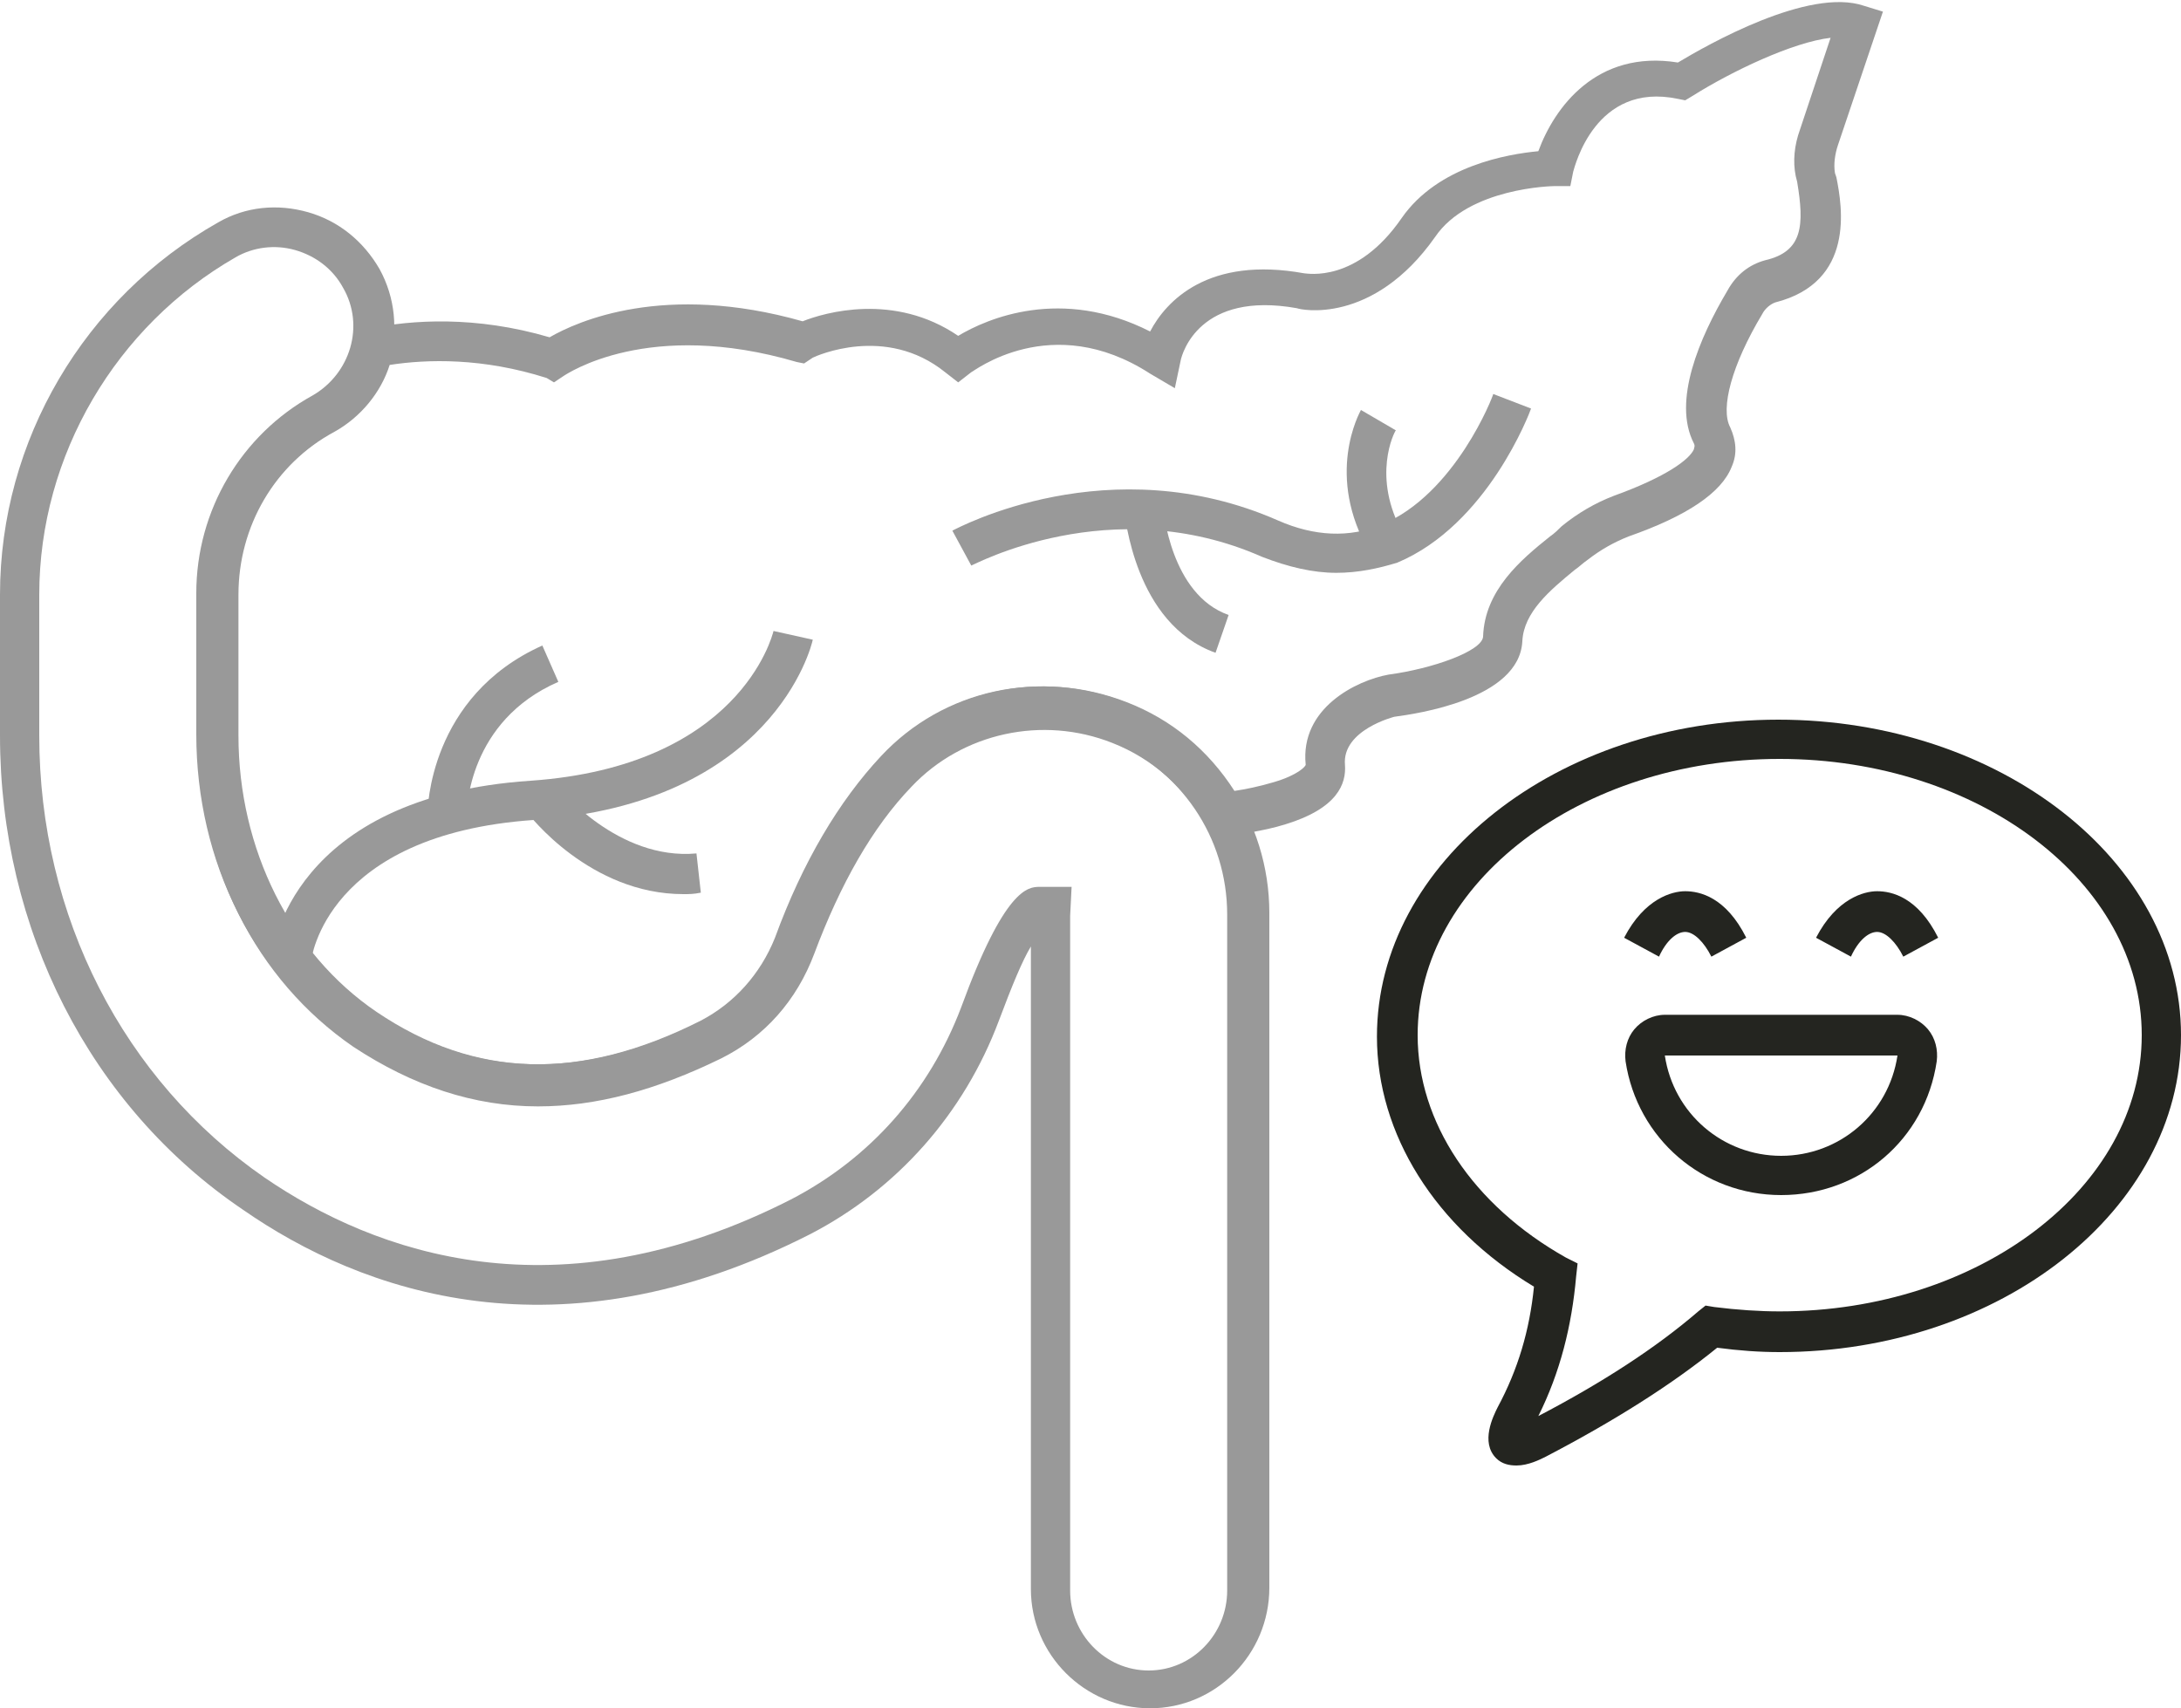 <svg xmlns="http://www.w3.org/2000/svg" xml:space="preserve" viewBox="0 0 150 117.5"><path fill="#999" d="M79.1 117.5c-4.5 0-8.2-3.7-8.2-8.2V65.1c-.6 1-1.3 2.7-2.2 5.1-2.4 6.4-7 11.6-13 14.7-17.3 8.8-30.8 4-39-1.7C6.2 76.1 0 63.9 0 50.6v-9.7c0-10.6 5.8-20.4 15-25.6 1.9-1.1 4.1-1.3 6.2-.7s3.8 2 4.9 3.9c2.2 4 .7 9-3.2 11.2-4.1 2.3-6.6 6.6-6.6 11.2v9.7c0 7.8 3.6 15 9.5 19 6.8 4.6 14.1 4.8 22.4.6 2.3-1.2 4.1-3.2 5.1-5.7 1.9-5.2 4.4-9.4 7.3-12.5 4.3-4.6 10.9-6 16.8-3.7 6 2.4 9.9 8.1 9.9 14.5v46.4c0 4.6-3.7 8.3-8.2 8.3M71.5 61h2.2l-.1 2v46.4c0 3 2.4 5.5 5.4 5.5s5.4-2.5 5.4-5.5V62.9c0-5.3-3.2-10-8.1-12-4.8-1.9-10.2-.7-13.8 3-2.7 2.8-4.9 6.7-6.7 11.5-1.2 3.2-3.4 5.7-6.4 7.2-9.3 4.7-17.5 4.5-25.2-.8-6.7-4.6-10.7-12.5-10.7-21.3v-9.7c0-5.7 3.1-10.9 8-13.6 2.6-1.5 3.6-4.8 2.1-7.4-.7-1.3-1.9-2.2-3.3-2.6s-2.9-.2-4.1.5C8 22.4 2.7 31.3 2.7 40.9v9.7C2.7 63 8.5 74.3 18.2 81c7.6 5.2 20.1 9.7 36.2 1.5 5.4-2.8 9.5-7.4 11.7-13.2 3-8.2 4.6-8.3 5.4-8.3"/><path fill="#999" d="M37 76.1c-4.4 0-8.6-1.4-12.7-4.1-6.7-4.6-10.7-12.5-10.7-21.3V41c0-5.7 3.1-10.9 8-13.6 1.4-.8 2.4-2.1 2.7-3.7l.2-.9.9-.2c2.9-.6 7.3-.9 12.4.6 1.9-1.1 7.9-3.8 17.4-1.1 1.5-.6 6.3-2 10.7 1 2-1.2 7.1-3.4 13.2-.3 1.1-2.1 4-5.2 10.6-4 .2 0 3.6.7 6.7-3.8 2.5-3.6 7.3-4.4 9.4-4.6 1.1-3 4-7 9.6-6.1 2-1.2 9-5.2 12.8-3.9l1.3.4-3.1 9.2c-.2.6-.3 1.3-.2 1.9l.1.3c.4 2 1.3 7.2-4.2 8.6-.3.1-.7.4-.9.8-2.1 3.5-2.9 6.5-2.2 7.8.4.9.5 1.8.1 2.7-.7 1.8-3.1 3.4-7.1 4.8-1 .4-1.9.9-2.8 1.6-.3.2-.6.5-.9.7-1.7 1.4-3.5 2.9-3.6 4.9-.2 4-7.3 5-8.8 5.2 0 0-3.6.9-3.4 3.3.1 1.3-.5 3-4.1 4.1-1.6.5-3.4.7-4.1.8l-.9.1-.4-.8c-1.5-2.6-3.7-4.6-6.5-5.7-4.8-1.9-10.3-.7-13.8 3-2.7 2.8-4.9 6.7-6.7 11.5-1.2 3.2-3.4 5.7-6.4 7.2C45.1 75 41 76.1 37 76.1m-10.2-51c-.6 1.9-2 3.6-3.8 4.6-4.1 2.2-6.6 6.5-6.6 11.2v9.7c0 7.8 3.6 15 9.5 19 6.8 4.6 14.1 4.8 22.4.6 2.3-1.2 4.1-3.2 5.1-5.7 1.9-5.2 4.4-9.4 7.3-12.5 4.3-4.6 10.9-6 16.8-3.7 3.1 1.2 5.6 3.3 7.4 6.1.7-.1 1.7-.3 2.7-.6 1.7-.5 2.2-1.1 2.2-1.2-.4-3.9 3.5-5.8 5.7-6.2 3-.4 6.4-1.6 6.5-2.6.1-3.2 2.6-5.3 4.6-6.9.3-.2.6-.5.8-.7q1.65-1.35 3.6-2.1c3.6-1.3 5.2-2.5 5.5-3.2 0-.1.1-.2 0-.4-1.5-2.9.4-7.3 2.3-10.5.6-1.1 1.5-1.8 2.6-2.1 2.6-.6 2.7-2.4 2.2-5.4l-.1-.4c-.2-1-.1-2.1.3-3.2l2.1-6.3c-2.6.3-6.8 2.3-9.5 4l-.5.3-.5-.1c-5.7-1.2-7.1 4.7-7.2 5l-.2 1h-1.1c-.1 0-5.9.1-8.2 3.5-4.3 6.1-9.3 5-9.5 4.9-6.7-1.2-7.9 3.1-8 3.6l-.4 1.9-1.7-1c-6.8-4.4-12.2-.1-12.3-.1l-.9.7-.9-.7c-4.1-3.3-8.9-1.1-9.1-1l-.6.4-.5-.1c-10.2-3-15.8.8-16.1 1l-.6.4-.5-.3c-4.4-1.4-8.2-1.3-10.8-.9"/><path fill="#999" d="m21.4 66.1-2.7-.3c0-.4 1.3-11 17.8-12.1 14.3-1 16.6-9.9 16.7-10.3l2.7.6c-.1.5-2.8 11.3-19.2 12.4-14.3 1-15.3 9.6-15.3 9.7"/><path fill="#999" d="M32.1 56h-2.7c0-.3.1-8.1 7.9-11.6l1.1 2.5c-6.2 2.7-6.3 8.8-6.3 9.1M47 61.5c-6.4 0-10.6-5.4-10.8-5.7l2.2-1.7c0 .1 4.1 5.1 9.5 4.6l.3 2.7c-.5.1-.8.1-1.2.1m44.9-22.1c-1.6 0-3.3-.4-5.1-1.1-10.4-4.6-19.9.6-20 .6l-1.3-2.4c.4-.2 10.8-5.8 22.4-.7 2.5 1.1 4.9 1.2 7.1.3 5.1-2.1 7.7-8.9 7.7-9l2.6 1c-.1.3-3 8-9.2 10.6-1.3.4-2.7.7-4.2.7"/><path fill="#999" d="M83.6 44.9c-5.6-2-6.2-9.5-6.3-9.8l2.7-.2c0 .1.5 6 4.5 7.4zM94.2 38c-3.1-5.3-.7-9.6-.6-9.8l2.4 1.4-1.2-.7 1.2.7c-.1.1-1.7 3.2.5 7.1z"/><path fill="#242520" d="M104.3 100.8c-.5 0-1-.1-1.4-.5-1.1-1.1-.2-2.9.1-3.5 1.4-2.6 2.2-5.3 2.5-8.3-6.8-4.1-10.8-10.5-10.8-17.2 0-12 12.4-21.8 27.6-21.8S150 59.2 150 71.2 137.6 93 122.4 93c-1.4 0-2.8-.1-4.3-.3-3.2 2.6-7.2 5.1-11.8 7.5-.4.2-1.2.6-2 .6m18.1-48.6c-13.7 0-24.9 8.5-24.9 19 0 6 3.8 11.7 10.2 15.3l.8.4-.1.9c-.3 3.4-1.1 6.6-2.6 9.6 4.4-2.3 8.1-4.7 11-7.2l.5-.4.6.1q2.4.3 4.5.3c13.7 0 24.9-8.5 24.9-19s-11.2-19-24.9-19"/><path fill="#242520" d="M122.5 82.2c-5.4 0-9.9-3.9-10.7-9.2-.1-.8.1-1.6.6-2.2s1.3-1 2.1-1h16c.8 0 1.6.4 2.1 1s.7 1.4.6 2.2c-.8 5.4-5.3 9.2-10.7 9.2m-8-9.6c.6 4 4 6.9 8 6.9s7.4-2.9 8-6.9zm3.2-6.8c-.5-1-1.2-1.7-1.8-1.7s-1.3.6-1.8 1.7l-2.4-1.3c1.4-2.7 3.3-3.2 4.2-3.2 1 0 2.8.4 4.2 3.2zm13.2 0c-.5-1-1.2-1.7-1.8-1.7s-1.3.6-1.8 1.7l-2.4-1.3c1.4-2.7 3.3-3.2 4.2-3.2 1 0 2.8.4 4.2 3.2z"/></svg>